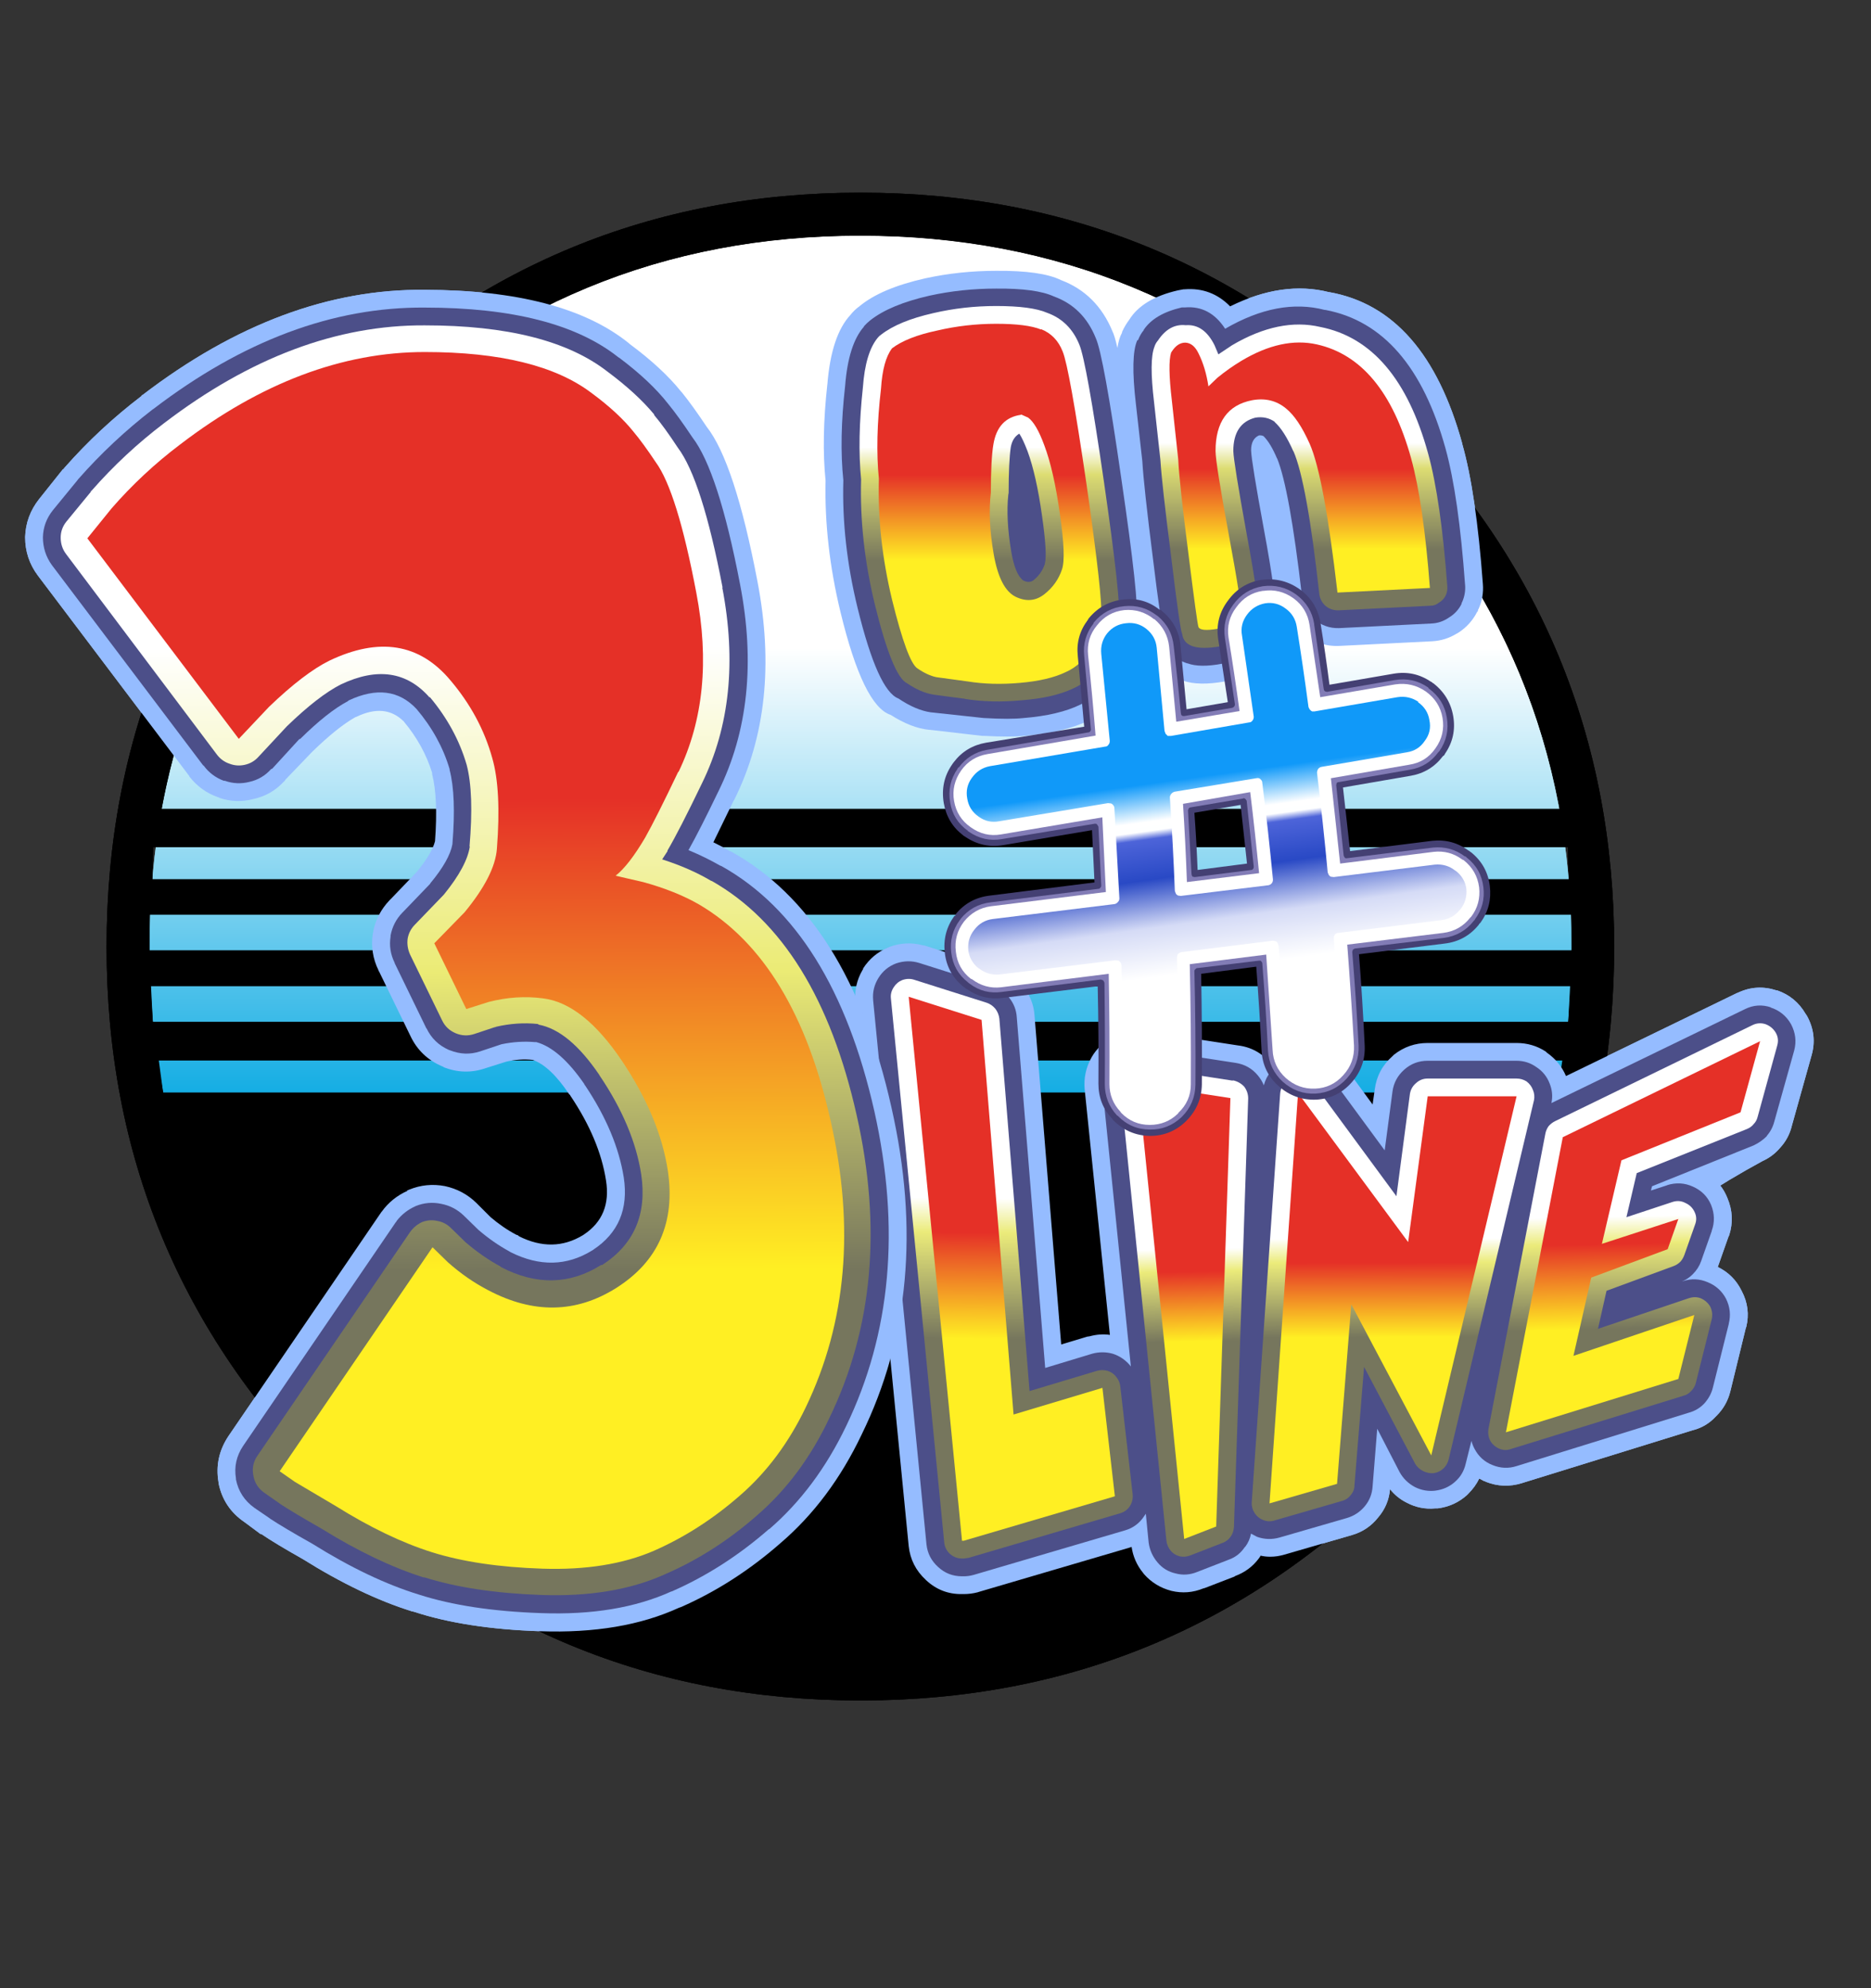 <svg xmlns="http://www.w3.org/2000/svg" xmlns:xlink="http://www.w3.org/1999/xlink" preserveAspectRatio="none" width="160" height="170"><rect width="100%" height="100%" fill="#333333" stroke="none"/><defs><linearGradient id="a" gradientUnits="userSpaceOnUse" x1="231.8" y1="265.1" x2="231.8" y2="129" spreadMethod="pad"><stop offset="0%" stop-color="#00A6E1"/><stop offset="100%" stop-color="#FFF"/></linearGradient><linearGradient id="b" gradientUnits="userSpaceOnUse" x1="46" y1="74" x2="45.6" y2="113.5" spreadMethod="pad"><stop offset="0%" stop-color="#FFF"/><stop offset="24.3%" stop-color="#EBEB7A"/><stop offset="100%" stop-color="#76765D"/></linearGradient><linearGradient id="c" gradientUnits="userSpaceOnUse" x1="95" y1="88.2" x2="95.6" y2="114.2" spreadMethod="pad"><stop offset="0%" stop-color="#FFF"/><stop offset="24.3%" stop-color="#EBEB7A"/><stop offset="100%" stop-color="#76765D"/></linearGradient><linearGradient id="d" gradientUnits="userSpaceOnUse" x1="152.5" y1="85.2" x2="152.6" y2="113" spreadMethod="pad"><stop offset="0%" stop-color="#FFF"/><stop offset="24.3%" stop-color="#EBEB7A"/><stop offset="100%" stop-color="#76765D"/></linearGradient><linearGradient id="e" gradientUnits="userSpaceOnUse" x1="219.7" y1="78.9" x2="220.4" y2="110.5" spreadMethod="pad"><stop offset="0%" stop-color="#FFF"/><stop offset="24.3%" stop-color="#EBEB7A"/><stop offset="100%" stop-color="#76765D"/></linearGradient><linearGradient id="f" gradientUnits="userSpaceOnUse" x1="46" y1="74" x2="45.6" y2="113.5" spreadMethod="pad"><stop offset="0%" stop-color="#E53027"/><stop offset="24.3%" stop-color="#E53027"/><stop offset="100%" stop-color="#FFEF23"/></linearGradient><linearGradient id="g" gradientUnits="userSpaceOnUse" x1="95" y1="88.2" x2="95.6" y2="114.2" spreadMethod="pad"><stop offset="0%" stop-color="#E53027"/><stop offset="24.3%" stop-color="#E53027"/><stop offset="100%" stop-color="#FFEF23"/></linearGradient><linearGradient id="h" gradientUnits="userSpaceOnUse" x1="152.5" y1="85.2" x2="152.6" y2="113" spreadMethod="pad"><stop offset="0%" stop-color="#E53027"/><stop offset="24.3%" stop-color="#E53027"/><stop offset="100%" stop-color="#FFEF23"/></linearGradient><linearGradient id="i" gradientUnits="userSpaceOnUse" x1="219.7" y1="78.9" x2="220.4" y2="110.5" spreadMethod="pad"><stop offset="0%" stop-color="#E53027"/><stop offset="24.3%" stop-color="#E53027"/><stop offset="100%" stop-color="#FFEF23"/></linearGradient><linearGradient id="j" gradientUnits="userSpaceOnUse" x1="48.4" y1="51.1" x2="48.4" y2="83" spreadMethod="pad"><stop offset="0%" stop-color="#FFF"/><stop offset="24.3%" stop-color="#DCDC72"/><stop offset="100%" stop-color="#76765D"/></linearGradient><linearGradient id="k" gradientUnits="userSpaceOnUse" x1="135.8" y1="49.9" x2="135.8" y2="79.8" spreadMethod="pad"><stop offset="0%" stop-color="#FFF"/><stop offset="24.3%" stop-color="#DCDC72"/><stop offset="100%" stop-color="#76765D"/></linearGradient><linearGradient id="l" gradientUnits="userSpaceOnUse" x1="48.4" y1="51.1" x2="48.4" y2="83" spreadMethod="pad"><stop offset="0%" stop-color="#E53027"/><stop offset="24.3%" stop-color="#E53027"/><stop offset="100%" stop-color="#FFEF23"/></linearGradient><linearGradient id="m" gradientUnits="userSpaceOnUse" x1="135.8" y1="49.9" x2="135.8" y2="79.8" spreadMethod="pad"><stop offset="0%" stop-color="#E53027"/><stop offset="24.3%" stop-color="#E53027"/><stop offset="100%" stop-color="#FFEF23"/></linearGradient><linearGradient id="n" gradientUnits="userSpaceOnUse" x1="78.2" y1="60.3" x2="85.6" y2="114" spreadMethod="pad"><stop offset="0%" stop-color="#1099F9"/><stop offset="19.6%" stop-color="#FFF"/><stop offset="24.3%" stop-color="#FEFFFF"/><stop offset="28.6%" stop-color="#4D64D9"/><stop offset="49.4%" stop-color="#2949C5"/><stop offset="74.5%" stop-color="#D5DBF6"/><stop offset="100%" stop-color="#FFF"/></linearGradient><linearGradient id="o" gradientUnits="userSpaceOnUse" x1="105.8" y1="83.1" x2="106.6" y2="258.3" spreadMethod="pad"><stop offset="0%" stop-color="#FFF"/><stop offset="52.2%" stop-color="#EBEB75"/><stop offset="100%" stop-color="#76765D"/></linearGradient><linearGradient id="p" gradientUnits="userSpaceOnUse" x1="105.8" y1="83.1" x2="106.6" y2="258.3" spreadMethod="pad"><stop offset="0%" stop-color="#E53027"/><stop offset="24.3%" stop-color="#E53027"/><stop offset="100%" stop-color="#FFEF23"/></linearGradient><path fill-opacity=".1" d="M362.8 363q62-62.1 62-150t-62-150Q300.6.9 212.8.9T62.8 63Q.7 125.1.7 213t62.1 150q62.1 62 150 62t150-62z" id="q"/><path fill="url(#a)" d="M354.3 354.5q58.5-58.6 58.5-141.5 0-82.8-58.6-141.4Q295.8 13 212.8 13T71.3 71.5Q12.7 130.3 12.8 213q0 83 58.5 141.5 58.6 58.6 141.4 58.6 83 0 141.6-58.6z" id="r"/><path d="M362.8 363q62-62.1 62-150t-62-150Q300.6.9 212.8.9T62.8 63Q.7 125.1.7 213t62.1 150q62.1 62 150 62t150-62m49-178l.2 9H13.6l.2-9h398M354.3 71.6q44.3 44.4 55.2 102.6H16.2Q27 115.9 71.3 71.6 129.9 13 212.7 13q83 0 141.6 58.5m58.1 152.6l-.5 10H13.7l-.5-10h399.2m.4-20v9.9h-400v-10h400m-2.6 41l-1.3 9H16.6l-1.2-9h394.8z" id="s"/><path fill="#95BCFF" d="M269.1 22q-2.8-4.8-8-6.6h-.2q-5.5-1.8-10.7.6l-.5.2-48 23.3q-1.7-4-5.4-6.6l-.3-.3q-3.7-2.4-8.2-2.4h-25q-5.3 0-9.5 3.3l-.4.4q-4.3 3.8-5 9.4l-.6 4.2-8.7-11.9q-2.1-2.9-5.3-4.5-3.2-1.6-6.8-1.6-5 0-9.2 3.1v.1l-.3.1v.1l-.8.7q-2.6-2-6-2.6l-.7-.1-26-4q-4.5-.7-8.8 1.4-4.2 2-6.5 6v.1l-.1.1q-2.2 4.1-1.8 8.7l7.1 69.1q-2.8-.4-5.7.4l-.7.1-7.3 2.2-7.5-92.5q-.3-4.6-3.2-8.1-2.7-3.5-6.9-4.9l-.3-.2-20.5-6.5-.6-.1q-4.6-1.2-9.1.4l-.7.3Q6.6 5.2 4 9.2q0 .3-.2.5-2.4 4.1-2 9l15 153q.6 5.6 4.8 9.5l.1.1q4.3 4 10.1 3.9h.5q2 0 3.9-.5l.3-.1 42.2-12.4.3-.1q.3 0 .5-.2.6 4.1 3.2 7.3l.3.4q3.1 3.5 7.7 4.7 4.6 1.1 9-.7l.4-.1 8.3-3.2.3-.2q4-1.5 6.5-4.8l.3-.4.3-.5q1.3.3 2.7.3 2 0 4-.6l19-5.5q4.5-1.3 7.4-5 2.9-3.4 3.3-7.9 1.9 2.4 4.7 3.8 3.8 2 8 1.6h.7q4.7-.6 8.2-3.7l.4-.4q2-2 3.1-4.3l1.3.7q.3 0 .5.2 5 2 10.2.4l.3-.1 47.8-14.8.4-.1q3.5-1 6-3.7l.3-.3q2.8-2.8 3.8-6.7l4.4-18 .1-.2q1.3-5.3-1.3-10.2-2.2-4.5-6.7-6.7l3-8.5.2-.4q1.7-5.3-.5-10.5-.8-2-2-3.5l2.6-1.6q4.5-2.7 9.3-5.3 2.9-1.3 5-3.8 2.2-2.4 3.1-5.6l.1-.4 5.6-20q1.6-5.7-1.3-11l-.4-.6z" id="t"/><path fill="#4C4F89" d="M259.4 20.2q-3.8-1.3-7.4.5l-54.4 26.4q.6-2.8-.5-5.5-1.1-2.9-3.7-4.6-2.5-1.8-5.6-1.8h-25q-3.8 0-6.6 2.5t-3.3 6.1l-2.2 16.6-16.1-21.9q-1.4-1.8-3.5-2.9h-.1q-2.1-1-4.5-1.1-3.4 0-6.1 2.1l-.3.2q-1.6 1.3-2.6 3.2-.5 1-.8 2.1-.6-1.5-1.7-2.8-2.4-2.9-6.2-3.5l-26-4q-3-.5-5.9.9-2.8 1.4-4.4 4.1-1.5 2.8-1.2 5.9l8 78.5-.3-.4q-2-2.3-4.8-3.2-2.9-.8-5.8 0l-13.2 4-8-98.7q-.2-3-2.1-5.4-1.9-2.4-4.8-3.3L19.8 7.7q-3.2-1-6.5.1-3.2 1.2-5 4.1-1.8 2.9-1.5 6.2v.1l15 153q.4 3.8 3.3 6.4 2.8 2.6 6.7 2.6h.5q1.4 0 2.8-.4l42.5-12.5q3.5-1 5.5-4.1l.4-.6.8 8.1q.4 3.1 2.5 5.6 2 2.4 5.1 3.1 3 .8 6-.4l9-3.5q2.8-1 4.5-3.6v.1q1.3-1.7 1.7-3.8l1.7.9q3.1 1.1 6.3.2l19-5.5q3-.9 5-3.3t2.2-5.6l1.3-16.2 6.3 12.2q1.5 2.7 4.3 4.2 2.8 1.4 5.9 1h-.1q3.1-.4 5.4-2.4l.1-.1q2.3-2 3-5.1l1.6-6.4q.3 1.2.9 2.3 1.7 3.2 5 4.5 3.4 1.4 6.8.3l48.4-15q2.6-.7 4.4-2.6 1.8-2 2.4-4.4l4.5-18v-.1q.9-3.6-.8-7-1.7-3.2-5.1-4.6-3.5-1.5-7-.3l-.3.1q1.7-.7 3-2l.1-.1q1.6-1.6 2.3-3.6l3-8.5V83q1.3-3.6-.2-7.3-1.5-3.5-5.1-5.1-3.5-1.6-7.3-.4h.1l-4.6 1.5.3-1.2L254.5 59q2.1-1 3.7-2.6v-.1q1.5-1.7 2.1-4l5.6-20q1-3.8-.9-7.4-2-3.5-5.8-4.7z" id="u"/><path fill="#95BCFF" d="M185.7 97.4l.1-.3.1-.4.1-.1q1.5-3.4 1.2-7-1.9-25.7-5.8-39.4v-.1Q171 12.3 144 7.5h-.1q-13-3.3-27.8 4-5.3-5.4-12.8-4.8h-.3l-1.6.3q-10 2.3-13.7 8.3-1.2 1.6-2 3.4v.2q-.9 1.6-1.3 4.3-.8-3.6-1.5-4.9l.1.2Q78.6 7.9 68.5 4.1 63 1.4 50.3 1.5q-10.2 0-19.9 2.1-12.5 2.8-18.6 7.9-1.4 1-2.5 2.4-5.4 5.8-6.5 19.6v-.1q-1.7 15.4-.5 27.1-.4 18 4.2 37 6.4 26.4 14.1 28.9 5.8 3.7 10.8 4.2h.2l14.7 1.7h.5q7.4.4 11.6 0 11.1-1 17.9-4.3H76q9-4 14-13.2l.2-.2v-.1-.1 0l.1-.1q1.7-3.3 2.8-6.8 2 6.7 9.3 9.2h.5v.1q4.4 1.5 11.7.2h.4q15.7-2.8 18.4-16.3v-.2l.2-.3q1 1.5 2.4 2.8l.2.1.1.2h.1q4.6 4 10.5 3.7l26-1.3q3.8-.2 7-2.2h.1l.2-.2h.1q3.5-2.3 5.3-5.9z" id="x"/><path fill="#4C4F89" d="M78.3 20.4q-3.5-8.7-11.8-11.7-5-2.3-16.2-2.2-9.7 0-18.8 2-11 2.5-16.6 6.9-1 .8-1.8 1.7v.1q-4.4 5-5.3 16.7-1.7 15-.5 26.5-.5 17.5 4 35.9 5.7 23.3 11.5 25.5 4.9 3.3 9.2 3.9h.1l14.8 1.6h.2q7 .4 10.8 0 10-.8 16.1-3.8 7.5-3.4 11.8-11.1v-.1-.1q3.2-6 4-12.3.8-5.2-4.3-39.9-5-34.8-7.2-39.6m103.9 69.5q-1.8-25-5.5-38.4-9.5-34.4-33.8-39h-.2q-13-3.4-28 5.3-4.3-6.6-11.3-6h-.9q-7.7 1.8-10.7 6.3v.1q-1 1.2-1.6 2.8H90q-2 4.4-.4 18l1.8 16q.4 7 3 27.5 2.3 19 3.3 22.3.8 5.3 6.3 7.1h.1q3.5 1.3 9.8.1H114.3q12.3-2.2 14.4-12.7l.1-.8q.5-4.4-3.2-24.3-3.5-19-3.6-22.2 0-3.2 2.2-4.2.7-.1 1.3.2 2 2 3.8 6.3v-.1q3.5 8.5 7 38.7v.3q.5 3.6 3.2 6.1l-.1-.1.3.3q3.1 2.6 7 2.5l26-1.3q2.7-.1 5-1.7 2.3-1.4 3.5-3.8V95l.2-.4q1-2.3.8-4.8z" id="y"/><path fill="#444073" d="M141.4 33.9q-4.8-3.3-10.6-2.3l-18 3.1q-1.1-8.6-2.5-17.2v-.1q-1-6-5.8-9.5-4.9-3.5-10.8-2.7h-.1q-5.9 1-9.4 5.9-3.6 4.8-2.7 10.8l2.7 17.7-11.6 2-1.7-17.8v-.2q-.6-5.9-5.3-9.7l-.3-.3H65q-4.4-3.5-10-2.9-6 .6-9.9 5.3l-.2.3-.1.2Q41.4 21 42 26.6l1.8 19.9L16.2 51q-5.7 1-9.1 5.5l-.3.4-.2.3Q3.3 62 4.3 68q1 5.7 5.5 9.1l.1.1.2.1.3.2q4.9 3.3 10.7 2.3L46 75.6l.7 14.7L17.3 94q-6 .7-9.7 5.3v.2l-.1.2h-.2q-3.4 4.7-2.7 10.5.7 5.8 5.3 9.5l.3.2.2.2.2.1.1.1h.1q4.5 3.2 10 2.5l26.8-3.3q.3 13.7.2 27.4 0 5.9 4 10 0 .2.2.3 4.3 4.3 10.3 4.4 5.8 0 10-4l.2-.2q4.3-4.3 4.4-10.3.1-15.5-.2-31.1l15.5-2q.9 11.9 1.5 23.6.3 6 4.8 10t10.5 3.8q6-.3 10-4.8t3.7-10.5q-.6-12.8-1.6-25.6l24.1-3q5.9-.7 9.6-5.3l.1-.2.1-.1.3-.3q3.3-4.6 2.6-10.3-.7-5.8-5.3-9.5l-.2-.1-.3-.3h-.1q-4.6-3.4-10.3-2.8l-23.1 2.9-2-17.9 19.1-3.3q5.6-1 9-5.5l.4-.3.2-.4q3.3-4.8 2.3-10.6-1-5.7-5.7-9.3h-.1l-.3-.3h-.1M87.8 68.5L89.6 85l-13.9 1.8q-.3-8-.9-16.1l13-2.2z" id="B"/><path fill="#827CB6" d="M140.6 35.5q-4.3-3-9.5-2.1l-19 3.3-.4-.1q-.2 0-.4-.3l-.1-.3-2.7-18.2v-.2q-.8-5.1-5.1-8.3-4.2-3-9.4-2.3H94q-5.2.9-8.3 5.2-3.1 4.2-2.3 9.4l2.8 18.6q0 .4-.2.6-.2.3-.6.4L72 43.5h-.5l-.4-.3-.1-.5Q70.1 33.5 69 24V24q-.5-5.3-4.5-8.6l-.3-.2q-4-3.1-9.1-2.6-5.2.5-8.6 4.6l-.1.3q-3.1 4-2.6 9l1.9 20.8q0 .3-.2.5-.2.3-.5.3L16.5 53q-5 .9-8 5h-.2l-.1.3q-3 4.3-2.1 9.5.8 5 5 8v.1l.2.1q4.3 3 9.4 2.1l26-4.3h.5l.3.3.3.5.8 16.6q0 .4-.3.6-.1.3-.5.3l-30.3 3.8q-5.2.6-8.5 4.7 0 .2-.2.3-3 4.1-2.4 9.1.6 5.2 4.7 8.4l.1.1.4.3q4 3 9 2.3l27.9-3.5.5.2q.2 0 .3.3l.2.4q.2 14.3.1 28.5 0 5.1 3.4 8.8l.3.2q3.7 3.8 9 3.8 5 .1 8.8-3.4l.2-.2q3.7-3.7 3.8-9 .1-16-.3-32 0-.3.3-.5.2-.3.5-.3l17.4-2.1h.4l.3.3q.2.2.2.5 1 12.3 1.6 24.5.3 5.2 4.2 8.8 4 3.5 9.1 3.3 5.3-.3 8.9-4.3 3.5-3.9 3.3-9.2-.7-13.1-1.8-26.4l.2-.6.5-.3 25.1-3q5.2-.7 8.4-4.8l.1-.1.2-.2v-.1q3-4 2.4-9-.6-5.2-4.7-8.4l-.2-.2-.1-.1h-.2q-4-3-9-2.5l-24.2 3h-.4l-.3-.3-.2-.4-2.1-19.8.1-.6q.2-.3.5-.3l20.1-3.5q5-.8 8-4.9l.1-.1.2-.2q3-4.3 2.1-9.5-.8-5-5-8.1l-.2-.2m-52 31l.4.1.3.3.2.3 2 18.6q0 .4-.2.6-.2.3-.5.3l-15.9 2-.5-.1q-.2 0-.3-.3l-.1-.4-1-18 .2-.5q.2-.3.5-.3l14.8-2.5z" id="C"/><path fill="#FFF" d="M139.9 36.6q-3.9-2.7-8.6-2l-21.1 3.6-3-20.3q-.7-4.7-4.5-7.5-3.9-2.8-8.5-2.1H94q-4.6.7-7.4 4.6-2.9 3.8-2.2 8.5 1.7 10.4 3.1 20.7l-17.8 3-2-21.1q-.5-4.7-4.2-7.8v.1q-3.7-3-8.4-2.6-4.7.5-7.7 4.3-3 3.6-2.5 8.4 1.2 11.3 2.1 22.6l-30.4 5.2q-4.7.8-7.4 4.6-2.8 4-2 8.6.8 4.7 4.7 7.4 3.9 2.8 8.5 2L48.9 72l1 21-32.3 4q-4.6.6-7.6 4.3-2.9 3.8-2.3 8.5.5 4.7 4.2 7.6l.3.1q3.7 2.8 8.2 2.3l30.3-3.8q.3 15.5.2 31 0 4.5 3.1 7.8l.2.3q3.3 3.4 8 3.4h.1q4.6 0 7.9-3.2l.1-.2q3.5-3.3 3.5-8 .1-16.9-.3-33.8l21.5-2.7 1.8 26.8q.2 4.7 3.7 7.9 3.6 3.2 8.3 3 4.7-.2 7.9-3.8 3.2-3.5 3-8.3-.8-14.1-1.9-28.4l27-3.3q4.7-.6 7.6-4.3l.3-.3q2.7-3.6 2.2-8.2-.6-4.7-4.4-7.7l-.3-.1q-3.6-2.7-8.1-2.2L115.8 85l-2.6-24 22-3.8q4.7-.7 7.4-4.6 2.8-3.9 2-8.6-.8-4.6-4.7-7.4M90.5 64.9q1.4 11.5 2.5 22.8l-20.3 2.5q-.4-11-1.1-22l18.9-3.3z" id="D"/><path fill="url(#n)" d="M137.8 39.5q-2.7-1.8-5.9-1.3l-23.3 4h-.7q-.4-.2-.7-.6l-.3-.6q-1.5-11.3-3.3-22.6-.5-3.2-3.1-5.1-2.6-2-5.8-1.5-3.2.6-5.1 3.2-2 2.7-1.4 5.9l3.3 22.8q0 .6-.3 1-.4.6-1 .6l-22 3.8h-.9l-.6-.6-.3-.8-2.2-23.4q-.3-3.2-2.9-5.3-2.5-2-5.7-1.6-3.2.3-5.3 2.8-2 2.5-1.7 5.8L51 50.5q0 .7-.4 1.1-.3.5-.9.5l-32.4 5.5q-3.2.6-5.1 3.3-1.9 2.6-1.3 5.8.5 3.2 3.2 5.1 2.6 1.9 5.8 1.3L50.5 68l.9.1q.4.2.6.5.3.4.3.8l1.4 25.4q0 .6-.4 1-.4.5-1 .6l-34.2 4.2q-3.2.4-5.2 3-2 2.5-1.7 5.8.4 3 2.8 5l.2.1q2.6 2 5.8 1.7l32.6-4 .8.1q.4.2.6.5.3.4.3.9.3 16.6.2 33.2v.1q0 3.2 2.3 5.5l.2.2q2.2 2.1 5.3 2.2 3.2 0 5.5-2.3l.2-.2q2.2-2.2 2.2-5.3.1-17.8-.3-35.7 0-.5.3-1 .5-.4 1-.5l25.6-3.2.8.1q.4.2.6.5l.3.8q1.1 14.6 1.9 29.2.2 3.2 2.5 5.3 2.5 2.2 5.7 2 3.2-.1 5.4-2.5t2-5.7q-.8-15-2-30.4 0-.5.3-1 .4-.5 1-.5l29.1-3.6q3-.4 5-2.8l.2-.2q2-2.5 1.7-5.8-.4-3-2.9-5l-.2-.1q-2.5-2-5.8-1.7L114 88.8l-.8-.1q-.3-.1-.6-.5l-.3-.7q-1.3-14-3-28 0-.6.3-1.1.4-.5 1-.6l24-4.1q3.2-.5 5-3.2 2-2.6 1.3-5.9-.5-3.1-3.2-5M92.2 61q.4-.1.8 0 .4.2.6.5.3.3.3.8 1.7 13.6 3 27.2 0 .6-.3 1-.4.5-1 .6l-24.6 3-.8-.1q-.4-.2-.6-.5l-.3-.8q-.5-13.1-1.4-26.3 0-.5.4-1 .3-.4.9-.6l23-3.8z" id="E"/><path fill="#95BCFF" d="M152.4-2.4h-.1l-.1-.1q-18.5-14.9-57.4-15-40.2-.4-79.4 29.6-.2 0-.3.3-11.8 9-21.5 20v-.1.1l-.1.1-.3.4-.2.1-6.7 8.4q-3.7 4.7-3.9 10.6v.1q0 6 3.6 10.8l42.3 56 .3.4v.1q3.2 4.1 8 5.8l.4.1v.1q4.8 1.6 9.7.3 5-1.1 8.5-4.9.3-.2.4-.5l7.3-7.6-.1.1.5-.5q7-6.8 12-9.6l.3-.1q8.1-3.9 13.3 1.3l-.1-.2.1.1v.1q5.6 6.7 8 14.5v.4q1.7 6.7.8 18.8-.9 3.5-5.2 8.7l-7 7.3-.6.6q-3.6 3.8-4.6 8.8l.1-.2-.2.8q-.8 5.4 1.6 10.3v.1l.2.3 8.8 18.1q2.8 5.9 8.9 8.5l.5.2h-.2q6 2.4 12 .3l5.7-1.8q3.8-.9 7.5-.5 4.9 1.7 10.2 9.6l.3.3.1.2q8.2 12.2 10 23.8 1.6 10-6.2 15.2l-.3.2q-8.4 5.1-18 .3h.2q-.3 0-.5-.3l-.4-.1q-3.8-2-7.3-5l-4-4q-3.7-3.6-8.8-4.7-5.2-1-10.1 1l-.7.3h.3q-4.5 2-7.3 5.9l-.1.1-43 63q-4 6-2.8 13v.2q1.4 7 7.3 11L48 332l-.1-.1.6.5.4.1q3.8 2.6 11.6 7 16.3 10.2 30.7 14.7l.5.1q14.6 4.8 35.6 5.5 22.9.8 39-6.6l.6-.2q15-6.6 28-18 14-12 22.8-30.5 20-40.8 8.4-92-12-53.8-45.3-72.1h-.1l-.1-.1h.1-.2q-2.2-1.3-4.5-2.4l5.7-11.7.2-.3q13.2-26.6 6.5-61.4Q182 31 174.1 21q-4-6-7-9.7l-.2-.2q-5.3-6.6-14.5-13.4z" id="F"/><path fill="#4C4F89" d="M170.1 24q-4-6-6.8-9.4-5-6.4-13.8-13l-.2-.1q-17.6-14-54.5-14-38.6-.3-76.3 28.5l-.3.2Q6.8 25-2.7 35.8l.1-.1-.1.1-.3.4-6.8 8.3q-2.7 3.4-2.8 7.6 0 4.3 2.5 7.8l42.6 56.4h.1q2.2 3 5.7 4.3h.3q3.4 1.2 6.9.3 3.6-.8 6.1-3.6l.3-.1 7.6-8.3.3-.1q7.7-7.6 13.4-10.6l.2-.2q11.7-5.5 19.1 2.4 6.6 7.8 9.3 16.9v.2q1.9 7.3.8 20.8v.1q-.8 4.5-6.2 11l-.1.2-7.5 7.8-.3.3q-2.6 2.7-3.3 6.4v.3q-.6 3.8 1.1 7.3l.1.3 8.9 18.3v-.1q2 4.2 6.3 6.1l.3.1q4.3 1.7 8.5.3l6-2q4.8-1 9.4-.6h.4q6.6 1.8 13.5 11.8v.1l.3.4q8.8 13.2 10.8 25.8 2 13.3-8.6 20.3l.2-.1-.5.3q-10.7 6.6-22.9.5l-.5-.3q-4.4-2.4-8.6-6l-4.1-4q-2.7-2.6-6.3-3.3-3.7-.8-7.2.6l-.2.1q-3.1 1.4-5.2 4.1 0 .2-.2.3l-43 63q-2.8 4.2-2 9.1v.3q1 5 5.2 8l4.1 2.8.4.3q3.8 2.5 11.8 7 16 10 30 14.3 14 4.5 34.3 5.2 21.5.8 36.7-6.1h.1q14.6-6.4 27.3-17.5h.1q13.2-11.4 21.6-28.9 19-39.3 8-88.6-11.6-51.4-43-69l-.5-.2q-4-2.3-8.8-4.3 3.2-5.7 8.3-16.3l.1-.2q12.5-25.3 6.1-58.3-6.1-31.8-13.4-41.3z" id="G"/><path fill="url(#o)" d="M178.6 66.3q-5.8-30.4-12.6-39.4-3.8-5.8-6.6-9.1l-.1-.3q-4.9-5.9-13.1-12-16.7-13-51.4-13-37-.2-73.3 27.5-11.2 8.5-20.4 19l-.2.1v.2L-6 47.7q-1.6 2-1.6 4.5 0 2.6 1.5 4.6l42.5 56.5q1.4 1.8 3.5 2.5 2.1.8 4.3.3 2.2-.5 3.7-2.1l8.1-8.7.1-.1q8.8-8.5 15.1-11.7 15.4-7.3 25 3.7V97q7.4 8.8 10.4 19.1 2.1 8 .8 23l.1-.1q-.8 5.6-7.3 13.6l-8.1 8.4q-1.7 1.7-2.1 4-.3 2.3.7 4.5l9 18.5q1.2 2.5 3.8 3.6 2.6 1.1 5.3.2l5.7-1.9h.2l.1-.1q6-1.4 11.8-.8l.3.2q8.5 1.6 17 14.1l.1.2q9.6 14.2 11.7 27.8 2.5 16.8-11 25.5h-.3q-13.2 8.3-28.1.6l-.2-.2q-5-2.7-9.8-6.8l-4.1-4q-1.6-1.6-3.8-2-2.2-.5-4.3.3-2 .9-3.4 2.8l-43 63q-1.7 2.5-1.1 5.5.5 3 3 4.8l4.3 3 .1.1q3.8 2.5 11.7 7 15.3 9.5 28.9 13.8v-.1q13.5 4.3 33 5 20.2.7 34.5-5.7 14-6 26.2-16.7 12.5-10.8 20.3-27.3 18.4-37.9 7.7-85.3-11-48.9-40.7-65.8l-.3-.1q-5.9-3.5-13.7-6l1.5-2.3v-.2q3.3-5.6 9.7-18.9 11.7-23.9 5.7-55.1z" id="H"/><path fill="url(#p)" d="M166.2 118.1q10.5-21.8 5-50.4-5.4-28.5-11.4-36.7-3.6-5.4-6.2-8.5-4.3-5.4-11.9-11Q126.5 0 94.8 0 60 0 26 26 15.4 34 6.7 44l-6.8 8.4 42.6 56.4 8.5-9q9.9-9.5 17-13 21-10 34 5.5 8.5 10 11.8 21.9 2.6 9 1.3 25.6-.6 7.5-9.1 17.8l-8.5 8.7 9 18.5 6.3-2q7.8-2 15.3-1 11.3 1.4 22.2 17.6 10.6 15.8 12.9 30.9 3.2 21.8-14.6 33-16.9 10.6-35.9.6-6-3.1-11.4-7.9l-4.3-4.2-43 63 4.3 3 11.5 6.8q14.4 9 27.1 13 12.8 4 31 4.6 18.3.6 31.3-5 13-5.7 24.3-15.6 11.3-9.8 18.5-24.8 17.2-35.8 7-80.5-10-45-37-60.9-6.6-3.8-15.7-6.3l-7.8-1.8q3.7-2.9 8.3-10.7 3.1-5.5 9.3-18.5z" id="I"/><g id="v"><path fill="url(#b)" d="M42.3 23.3q-.2-1.5-1.1-2.7-1-1.2-2.4-1.7l-20.5-6.5q-1.6-.5-3.3.1-1.5.6-2.4 2-1 1.5-.8 3.2l15 153q.2 1.9 1.6 3.2 1.5 1.3 3.4 1.3h.5l1.4-.2 42.5-12.5q1.8-.5 2.8-2 1-1.6.8-3.4l-3.5-30.5q-.2-1.4-1.2-2.6-1-1.2-2.4-1.6-1.4-.4-2.9 0l-19 5.7-8.5-104.8z"/><path fill="url(#c)" d="M108 40.8l-26-4q-1.5-.3-2.9.4t-2.2 2q-.7 1.4-.6 3l13 128q.2 1.6 1.2 2.8 1 1.2 2.6 1.6 1.5.3 3-.3l9-3.5q1.4-.5 2.3-1.8.8-1.1.9-2.7l4-120.5q0-1.8-1.1-3.3-1.3-1.4-3.2-1.8z"/><path fill="url(#d)" d="M187.8 40.2h-25q-1.9 0-3.3 1.3-1.4 1.2-1.7 3L154 73.3l-23.4-31.8q-.7-1-1.8-1.5-1-.5-2.3-.5-1.7 0-3 1l-.3.3q-.8.6-1.3 1.6-.5.9-.6 2l-8 115q-.1 1.6.8 3t2.5 2q1.5.6 3.1.1l19-5.5q1.5-.4 2.5-1.7 1-1.2 1-2.7l2.7-33.3 14.4 27.3q.8 1.3 2.2 2 1.4.7 2.9.6 1.6-.2 2.8-1.3 1.1-1 1.5-2.6l24-101q.3-1.5-.3-2.9-.5-1.4-1.8-2.4-1.3-.8-2.8-.8z"/><path fill="url(#e)" d="M261.1 31q.6-2-.4-3.7-1-1.7-2.9-2.4-1.9-.6-3.7.3l-55.5 27q-1 .5-1.8 1.4-.7 1-.9 2.1l-16 83q-.3 1.8.5 3.4.9 1.5 2.5 2.2 1.7.7 3.3.1l48.6-15q1.2-.3 2.1-1.3 1-1 1.3-2.2l4.5-18q.4-1.8-.4-3.5-.9-1.6-2.7-2.4-1.6-.6-3.4 0l-25.5 8.6 2.4-10.7 19-7q1-.4 1.8-1.2.7-.8 1.1-1.9l3-8.5q.7-1.8-.1-3.5-.8-1.8-2.6-2.6-1.7-.9-3.6-.3l-13 4.3 2.9-12.4 31-12.4q1.2-.5 1.9-1.4.8-.8 1.1-2l5.5-20z"/></g><g id="w"><path fill="url(#f)" d="M37.3 23.7l-20.5-6.5 15 153h.5l42.5-12.5-3.5-30.5-25 7.5-9-111z"/><path fill="url(#g)" d="M107.3 45.7l-26-4 13 128 9-3.5 4-120.5z"/><path fill="url(#h)" d="M187.8 45.2h-25l-5.5 41-30.8-41.7-.2.2-8 115 19-5.5 4-50.5 22.5 42.5 24-101z"/><path fill="url(#i)" d="M250.8 49.7l5.5-20-55.5 27-16 83 48.5-15 4.5-18-34 11.5 5-22 21.5-8 3-8.5-21.5 7 5.5-23.5 33.5-13.5z"/></g><g id="z"><path fill="url(#j)" d="M73.7 22.3q-2.7-6.7-9.1-9-4.4-1.9-14.3-1.9-9.1 0-17.7 2-9.7 2.2-14.6 6-.6.4-1 .9-3.5 4.2-4.2 14-1.6 14.8-.5 25.9-.5 17 3.8 34.9 5 20.4 9.1 22.4 4 2.7 7.5 3.2h-.2l9.2 1.2h-.3q7.5 1.2 16 .4 9-.7 14.5-3.3 6-2.7 9.4-9h.1q2.8-5.2 3.4-10.7.7-4.7-4.2-38.5-4.9-33.7-6.9-38.5M53.8 64q0-8.8.6-12.9.5-2.7 2.4-3.8 1 1.5 2.3 4.9 2.5 6.8 4.1 18.3 1.5 10.5.8 13.3v.1q-.9 2.8-3.3 4.7-1.2.8-2.8 0-2.3-1.7-3.4-8.3-1.5-9-.8-15.8l.1-.5z"/><path fill="url(#k)" d="M176.7 92.9q.6-1.2.5-2.6-1.8-24.3-5.4-37.4-8.6-31.3-30.3-35.6-11.5-2.7-24.8 5.1l-3.9 2.6-1.1-2.6q-3-6-8.1-5.6-4.6-.5-7.8 4.3-.7.8-1 1.8-1.5 3.8-.1 15.5l1.8 16.4q.4 6.7 3 27 2.5 20.7 3.1 21.8.7 5.3 10.8 3.5 8.8-1.5 10.4-8.8.9-1.6-3.1-23.1-3.6-19.8-3.7-23 0-7.8 6.2-9.4 3.1-.5 5.5 1.2h-.1q2.7 2.4 5.3 8.3v-.1q3.8 8.7 7.3 40.3.3 2 1.8 3.3 1.5 1.2 3.5 1.2l26-1.3q1.3 0 2.4-.9 1.2-.7 1.8-1.9z"/></g><g id="A"><path fill="url(#l)" d="M62.9 18q-4-1.6-12.6-1.6-8.5 0-16.6 1.9-8.5 1.8-12.7 5-2.6 3.4-3.1 11.3-1.7 14.6-.6 25.4-.5 16.5 3.7 34 4.3 17.4 7.1 19.3 2.9 2 5.4 2.5l8.8 1.2q6.8 1.1 14.7.4 8-.7 12.8-3 4.6-2 7.2-6.8 2.3-4.3 2.8-8.8.6-4.6-4.1-37.3-4.8-32.7-6.7-37.3-1.8-4.6-6.1-6.3m-5.6 24l2 .9q2.3 1.7 4.5 7.7 2.7 7.1 4.4 19.3 1.8 12.3.6 15.7-1.4 4.2-5 7t-8 .7q-4.5-2.2-6.2-12-1.7-9.9-.8-17.3 0-9.3.7-13.5 1.2-7.5 7.8-8.4z"/><path fill="url(#m)" d="M172.3 90.7q-1.8-23.8-5.3-36.5-7.7-27.8-26.5-32-9.8-2.2-21.2 4.6-3.5 2.1-6.8 4.8L110 34q-.8-5.3-2.8-9.3-1.4-2.9-3.7-3-2.2 0-3.8 2.5l-.2.3q-1 3.2.2 13.4l1.8 16.6q.3 6.6 2.9 26.8 2.4 19.3 2.8 20.4.6 1.3 5.3.5 5.3-1 6.5-5.3.4-1.4-3.2-20.8-3.8-20.5-3.8-23.9 0-12.3 10.3-14.3 5.5-1 9.5 2.3 3.5 2.8 6.7 10 4 9 7.8 41.8l26-1.3z"/></g></defs><use xlink:href="#q" transform="matrix(.304 0 0 .304 8.9 16.2)"/><use xlink:href="#r" transform="matrix(.304 0 0 .304 8.9 16.2)"/><use xlink:href="#s" transform="matrix(.304 0 0 .304 8.9 16.2)"/><use xlink:href="#t" transform="matrix(.304 0 0 .304 72.6 80)"/><use xlink:href="#u" transform="matrix(.304 0 0 .304 72.6 80)"/><use xlink:href="#v" transform="matrix(.304 0 0 .304 72.6 80)"/><use xlink:href="#w" transform="matrix(.304 0 0 .304 72.6 80)"/><use xlink:href="#x" transform="matrix(.304 0 0 .304 69.9 22.7)"/><use xlink:href="#y" transform="matrix(.304 0 0 .304 69.9 22.7)"/><use xlink:href="#z" transform="matrix(.304 0 0 .304 69.9 22.7)"/><use xlink:href="#A" transform="matrix(.304 0 0 .304 69.9 22.7)"/><g><use xlink:href="#B" transform="matrix(.304 0 0 .304 79.4 48)"/><use xlink:href="#C" transform="matrix(.304 0 0 .304 79.4 48)"/><use xlink:href="#D" transform="matrix(.304 0 0 .304 79.4 48)"/><use xlink:href="#E" transform="matrix(.304 0 0 .304 79.4 48)"/></g><g><use xlink:href="#F" transform="matrix(.304 0 0 .304 7.5 30.1)"/><use xlink:href="#G" transform="matrix(.304 0 0 .304 7.5 30.1)"/><use xlink:href="#H" transform="matrix(.304 0 0 .304 7.5 30.1)"/><use xlink:href="#I" transform="matrix(.304 0 0 .304 7.5 30.1)"/></g><g><use xlink:href="#q" transform="matrix(.304 0 0 .304 8.9 16.2)"/><use xlink:href="#r" transform="matrix(.304 0 0 .304 8.9 16.2)"/><use xlink:href="#s" transform="matrix(.304 0 0 .304 8.9 16.2)"/></g><g><use xlink:href="#t" transform="matrix(.304 0 0 .304 72.6 80)"/><use xlink:href="#u" transform="matrix(.304 0 0 .304 72.6 80)"/><use xlink:href="#v" transform="matrix(.304 0 0 .304 72.6 80)"/><use xlink:href="#w" transform="matrix(.304 0 0 .304 72.6 80)"/></g><g><use xlink:href="#x" transform="matrix(.304 0 0 .304 69.9 22.7)"/><use xlink:href="#y" transform="matrix(.304 0 0 .304 69.9 22.7)"/><use xlink:href="#z" transform="matrix(.304 0 0 .304 69.9 22.7)"/><use xlink:href="#A" transform="matrix(.304 0 0 .304 69.9 22.7)"/></g><g><use xlink:href="#B" transform="matrix(.304 0 0 .304 79.4 48)"/><use xlink:href="#C" transform="matrix(.304 0 0 .304 79.4 48)"/><use xlink:href="#D" transform="matrix(.304 0 0 .304 79.4 48)"/><use xlink:href="#E" transform="matrix(.304 0 0 .304 79.4 48)"/></g><g><use xlink:href="#F" transform="matrix(.304 0 0 .304 7.5 30.1)"/><use xlink:href="#G" transform="matrix(.304 0 0 .304 7.5 30.1)"/><use xlink:href="#H" transform="matrix(.304 0 0 .304 7.5 30.1)"/><use xlink:href="#I" transform="matrix(.304 0 0 .304 7.5 30.1)"/></g></svg>